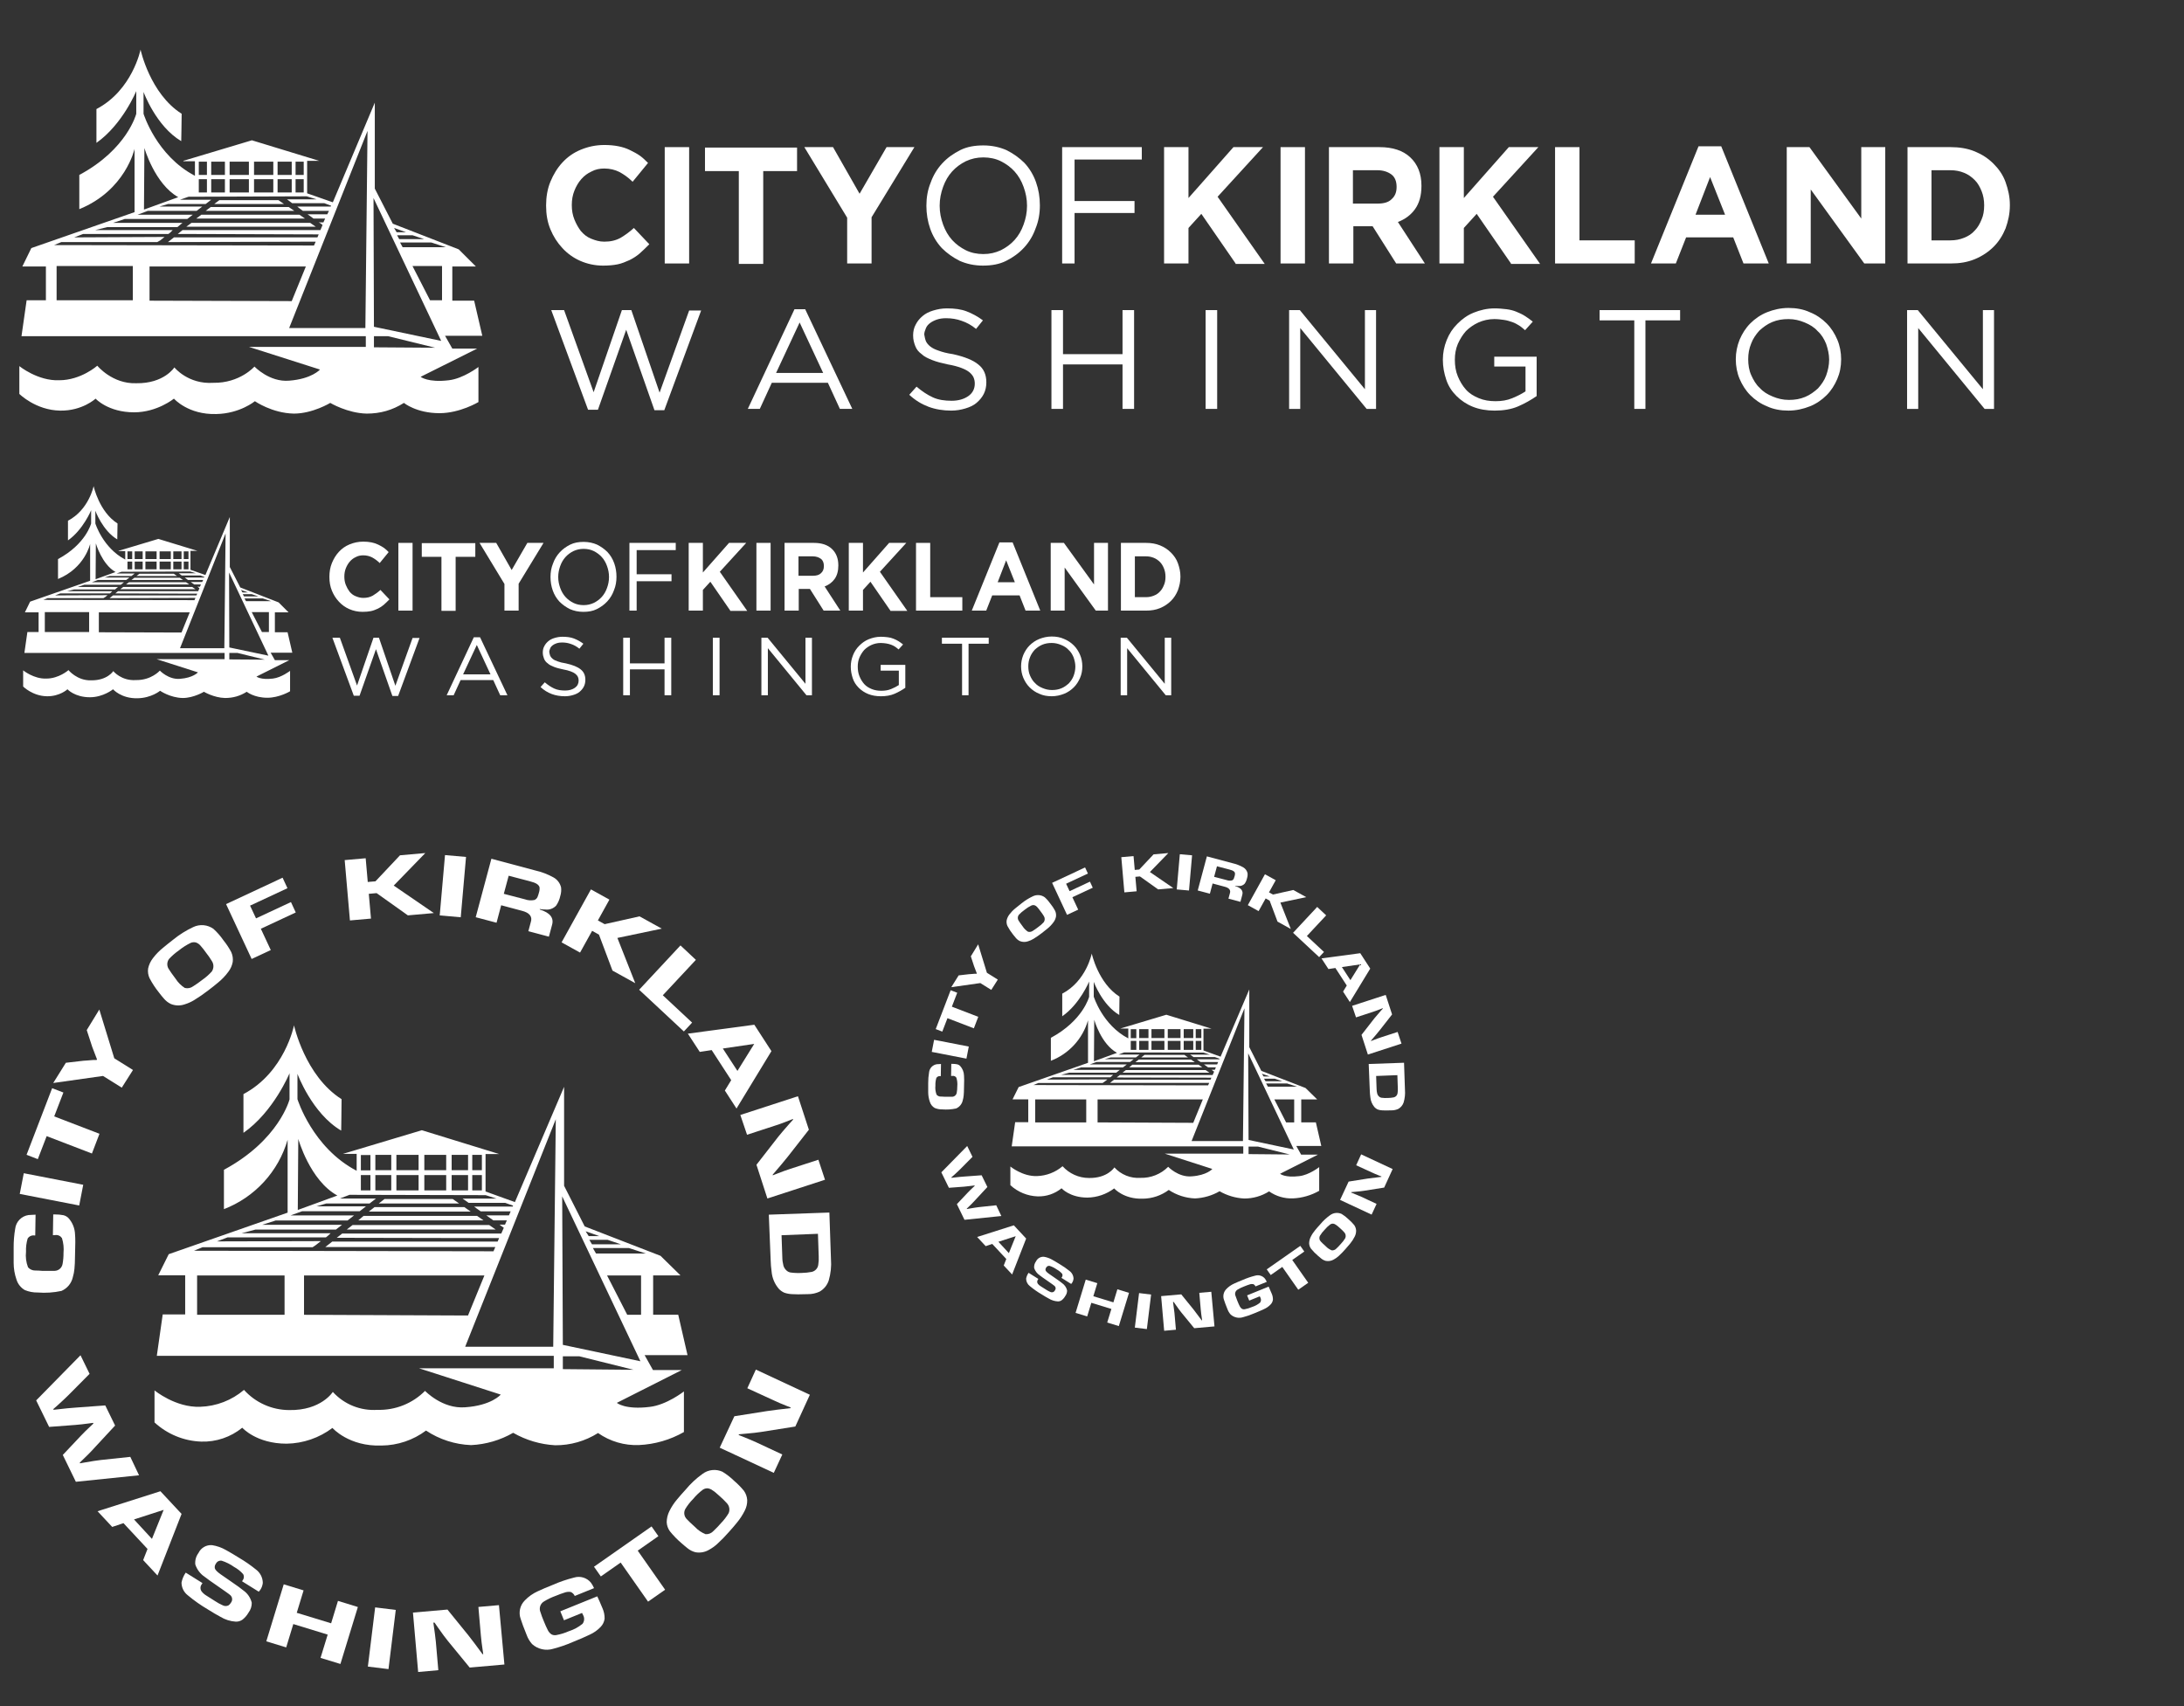 <svg width="320" height="250" viewBox="0 0 320 250" fill="none" xmlns="http://www.w3.org/2000/svg">
<rect x="0" y="0" width="320" height="250" fill="#333333" stroke="none"/>
<g clip-path="url(#clip0)">
<path fill-rule="evenodd" clip-rule="evenodd" d="M20.373 216.176L11.115 217.129L9.201 213.196L11.836 210.401C12.236 209.969 12.701 209.52 13.213 209.04L13.686 208.599L13.638 208.495L12.989 208.583C12.327 208.674 11.678 208.746 11.043 208.799L7.198 209.088L5.3 205.203L11.796 198.588L13.125 201.311L10.09 204.37C9.681 204.787 9.113 205.308 8.384 205.972L7.807 206.477L7.855 206.581L8.656 206.493C9.457 206.397 10.21 206.317 11.059 206.261L15.424 205.94L16.865 208.888L13.894 212.091C13.36 212.695 12.623 213.439 11.684 214.326L11.732 214.422L12.492 214.286C13.421 214.117 14.19 214.005 14.799 213.933L19.092 213.477L20.373 216.176Z" fill="white"/>
<path fill-rule="evenodd" clip-rule="evenodd" d="M21.615 226.971L18.091 223.191L16.441 223.744L14.294 221.445L23.505 218.514L26.604 221.837L23.08 230.864L20.974 228.605L21.615 226.971ZM22.264 225.498L23.977 221.245L19.637 222.646L22.264 225.498Z" fill="white"/>
<path fill-rule="evenodd" clip-rule="evenodd" d="M37.913 233.235L35.462 231.706L35.559 231.561C35.659 231.436 35.72 231.284 35.733 231.124C35.745 230.964 35.71 230.804 35.631 230.664C35.253 230.237 34.803 229.879 34.301 229.607C33.746 229.211 33.133 228.903 32.483 228.694C32.314 228.666 32.14 228.693 31.987 228.77C31.834 228.848 31.711 228.973 31.634 229.127C31.562 229.222 31.511 229.33 31.483 229.446C31.456 229.562 31.453 229.682 31.474 229.799C31.53 230.024 31.81 230.32 32.331 230.688C32.435 230.769 32.932 231.113 33.813 231.714C34.694 232.314 35.334 232.779 35.647 233.043C36.268 233.474 36.71 234.118 36.888 234.853C36.897 235.373 36.731 235.881 36.416 236.295C36.193 236.689 35.897 237.037 35.543 237.32C35.257 237.527 34.91 237.634 34.557 237.624C33.755 237.577 32.976 237.332 32.291 236.911C31.754 236.623 31.146 236.271 30.465 235.838C29.424 235.227 28.436 234.53 27.509 233.756C27.226 233.537 26.997 233.257 26.839 232.937C26.68 232.616 26.598 232.263 26.596 231.906C26.694 231.379 26.905 230.879 27.213 230.44L29.664 231.97C29.633 232.031 29.598 232.089 29.56 232.146C29.44 232.299 29.375 232.488 29.375 232.683C29.375 232.877 29.44 233.066 29.56 233.219C29.753 233.455 29.986 233.656 30.249 233.812L31.514 234.613C31.864 234.848 32.234 235.052 32.619 235.222C32.755 235.297 32.908 235.337 33.064 235.337C33.219 235.337 33.372 235.297 33.508 235.222C33.651 235.109 33.771 234.971 33.861 234.813C33.98 234.65 34.032 234.448 34.009 234.247C33.985 234.047 33.886 233.863 33.733 233.732C33.596 233.596 32.932 233.139 31.818 232.362C30.929 231.754 30.337 231.329 30.024 231.081C29.361 230.646 28.865 229.999 28.615 229.247C28.553 228.648 28.719 228.048 29.079 227.565C29.254 227.196 29.537 226.888 29.89 226.682C30.243 226.476 30.65 226.382 31.058 226.412C31.78 226.523 32.475 226.767 33.108 227.132C33.7 227.461 34.357 227.845 35.07 228.294C35.911 228.789 36.714 229.346 37.473 229.96C37.788 230.187 38.046 230.485 38.225 230.83C38.404 231.175 38.501 231.557 38.506 231.946C38.468 232.306 38.345 232.652 38.145 232.955L37.913 233.235Z" fill="white"/>
<path fill-rule="evenodd" clip-rule="evenodd" d="M52.434 235.478L49.879 243.824L46.964 242.935L48.013 239.523L42.975 237.977L41.934 241.397L39.019 240.508L41.573 232.154L44.481 233.043L43.48 236.327L48.517 237.865L49.519 234.581L52.434 235.478Z" fill="white"/>
<path d="M54.966 235.534L53.901 244.207L56.922 244.578L57.987 235.905L54.966 235.534Z" fill="white"/>
<path fill-rule="evenodd" clip-rule="evenodd" d="M73.105 235.205L73.906 243.903L68.82 244.351L65.577 240.395C65.264 240.011 64.776 239.354 64.127 238.425L63.67 237.768H63.494C63.67 238.961 63.791 239.882 63.855 240.515L64.223 244.736L61.268 245L60.507 236.294L65.561 235.854L68.636 239.642C69.133 240.267 69.821 241.183 70.702 242.389H70.806L70.71 241.724C70.606 241.028 70.518 240.355 70.462 239.706L70.094 235.469L73.105 235.205Z" fill="white"/>
<path fill-rule="evenodd" clip-rule="evenodd" d="M82.099 236.109L87.513 233.915C87.746 234.403 87.994 234.98 88.266 235.637C88.49 236.126 88.6 236.66 88.587 237.198C88.526 237.655 88.318 238.08 87.994 238.408C87.538 238.884 86.994 239.268 86.392 239.537C85.695 239.873 84.862 240.234 83.901 240.618C82.975 241.021 82.019 241.35 81.042 241.603C80.512 241.764 79.949 241.784 79.409 241.662C78.868 241.54 78.368 241.28 77.959 240.907C77.608 240.511 77.336 240.051 77.158 239.553C76.749 238.552 76.461 237.775 76.293 237.23C76.124 236.768 76.091 236.266 76.197 235.785C76.304 235.304 76.545 234.864 76.894 234.515C77.437 233.949 78.084 233.492 78.8 233.17C79.376 232.898 80.113 232.585 80.994 232.233C82.008 231.786 83.058 231.427 84.134 231.16C84.571 231.029 85.037 231.03 85.473 231.164C85.909 231.298 86.296 231.559 86.584 231.912C86.764 232.163 86.917 232.431 87.041 232.713L84.214 233.859C84.097 233.596 83.885 233.387 83.621 233.274C83.296 233.225 82.965 233.264 82.66 233.386C82.38 233.466 81.955 233.626 81.379 233.859C80.798 234.069 80.24 234.337 79.713 234.66C79.443 234.815 79.241 235.065 79.147 235.361C79.052 235.658 79.071 235.979 79.2 236.261C79.326 236.669 79.473 237.07 79.641 237.463C79.881 238.063 80.081 238.512 80.241 238.816C80.36 239.078 80.545 239.304 80.778 239.473C80.999 239.599 81.257 239.641 81.507 239.593C82.141 239.476 82.759 239.285 83.349 239.025C84.082 238.793 84.765 238.423 85.359 237.935C85.491 237.756 85.57 237.542 85.586 237.319C85.601 237.097 85.553 236.874 85.447 236.678C85.397 236.565 85.341 236.456 85.279 236.349L82.636 237.423L82.099 236.109Z" fill="white"/>
<path fill-rule="evenodd" clip-rule="evenodd" d="M93.44 227.22L97.453 232.946L94.954 234.692L90.941 228.966L88.034 231L87.033 229.575L95.466 223.672L96.468 225.097L93.44 227.22Z" fill="white"/>
<path fill-rule="evenodd" clip-rule="evenodd" d="M100.472 218.265C101.189 217.399 102.016 216.629 102.931 215.975C103.343 215.664 103.831 215.47 104.345 215.414C104.858 215.357 105.377 215.44 105.846 215.654C106.47 216.032 107.048 216.481 107.568 216.992C108.088 217.435 108.568 217.923 109.002 218.45C109.283 218.848 109.449 219.317 109.482 219.803C109.495 220.331 109.376 220.854 109.138 221.325C108.818 221.972 108.423 222.58 107.961 223.135C107.619 223.557 107.227 224.013 106.783 224.504C106.256 225.11 105.695 225.685 105.101 226.226C104.723 226.573 104.303 226.871 103.852 227.115C103.258 227.456 102.563 227.575 101.89 227.452C101.468 227.342 101.074 227.143 100.737 226.867C100.488 226.675 100.208 226.435 99.896 226.162C99.258 225.624 98.674 225.026 98.15 224.376C97.868 223.988 97.707 223.526 97.685 223.047C97.692 222.491 97.824 221.944 98.07 221.445C98.376 220.817 98.761 220.23 99.215 219.699C99.535 219.299 99.976 218.818 100.472 218.265ZM101.553 219.651C101.111 220.096 100.723 220.594 100.4 221.133C100.273 221.374 100.229 221.65 100.274 221.919C100.319 222.188 100.45 222.435 100.648 222.622C100.825 222.823 101.217 223.199 101.842 223.76C102.273 224.22 102.801 224.578 103.388 224.809C103.603 224.821 103.818 224.785 104.018 224.703C104.217 224.621 104.396 224.496 104.541 224.336C104.929 223.971 105.298 223.586 105.646 223.183C106.072 222.744 106.445 222.258 106.759 221.733C106.867 221.485 106.897 221.211 106.847 220.946C106.797 220.68 106.669 220.436 106.479 220.244C106.151 219.881 105.8 219.538 105.43 219.218C104.941 218.778 104.629 218.506 104.453 218.418C104.238 218.244 103.981 218.131 103.708 218.089C103.459 218.073 103.212 218.137 103.003 218.273C102.466 218.672 101.979 219.135 101.553 219.651Z" fill="white"/>
<path fill-rule="evenodd" clip-rule="evenodd" d="M110.748 200.686L118.661 204.378L116.53 209.031L111.477 209.832C110.996 209.912 110.195 210 109.074 210.096L108.273 210.168L108.225 210.272C109.354 210.721 110.203 211.073 110.788 211.338L114.624 213.132L113.375 215.823L105.454 212.131L107.6 207.525L112.406 206.764C113.207 206.644 114.32 206.508 115.81 206.34L115.858 206.244L115.225 205.996C114.568 205.739 113.951 205.475 113.359 205.195L109.498 203.425L110.748 200.686Z" fill="white"/>
<path fill-rule="evenodd" clip-rule="evenodd" d="M7.751 180.999L7.799 177.955H8.087C8.493 177.952 8.898 177.99 9.297 178.067C9.557 178.133 9.796 178.262 9.994 178.444C10.615 179.111 10.971 179.983 10.995 180.895C11.043 181.391 11.051 182.368 10.995 183.85C10.995 184.811 10.947 185.5 10.907 185.924C10.869 186.334 10.791 186.739 10.674 187.134C10.577 187.579 10.376 187.996 10.086 188.348C9.796 188.7 9.427 188.979 9.008 189.16C7.862 189.408 6.686 189.486 5.516 189.392C4.868 189.404 4.225 189.281 3.626 189.032C3.047 188.69 2.615 188.145 2.417 187.502C2.142 186.717 2.002 185.891 2 185.059C2 184.627 2 183.874 2 182.809C1.993 181.886 2.068 180.964 2.225 180.054C2.282 179.549 2.505 179.078 2.858 178.715C3.212 178.351 3.677 178.115 4.179 178.043C4.363 178.043 4.708 178.003 5.212 177.987L5.164 181.031H5.028C4.839 181.007 4.646 181.037 4.473 181.118C4.3 181.198 4.154 181.327 4.051 181.487C3.865 182.113 3.784 182.765 3.811 183.417C3.725 184.191 3.827 184.974 4.107 185.7C4.238 185.851 4.4 185.972 4.583 186.054C4.766 186.135 4.964 186.176 5.164 186.173C5.388 186.173 5.733 186.173 6.173 186.221C7.166 186.221 7.775 186.221 7.999 186.221C8.282 186.215 8.555 186.11 8.768 185.924C8.982 185.738 9.124 185.483 9.169 185.203C9.265 184.675 9.311 184.139 9.305 183.602C9.375 182.87 9.299 182.133 9.081 181.431C8.98 181.274 8.838 181.148 8.669 181.067C8.501 180.986 8.313 180.954 8.127 180.975C8.002 180.973 7.876 180.981 7.751 180.999Z" fill="white"/>
<path d="M3.484 171.915L2.894 174.949L11.605 176.642L12.195 173.608L3.484 171.915Z" fill="white"/>
<path fill-rule="evenodd" clip-rule="evenodd" d="M7.943 163.588L14.575 166.135L13.47 169.026L6.838 166.479L5.54 169.851L3.891 169.218L7.639 159.455L9.289 160.088L7.943 163.588Z" fill="white"/>
<path fill-rule="evenodd" clip-rule="evenodd" d="M14.551 147.93L16.745 155.074L19.484 156.788L17.842 159.375L15.095 157.661L7.799 158.694L9.649 155.731L12.212 155.434C12.5 155.434 13.013 155.362 13.678 155.322H14.158L14.214 155.234L14.038 154.777C13.798 154.177 13.622 153.72 13.509 153.392L12.709 150.941L14.551 147.93Z" fill="white"/>
<path fill-rule="evenodd" clip-rule="evenodd" d="M25.411 137.662C26.297 136.942 27.268 136.335 28.302 135.852C28.775 135.623 29.3 135.526 29.823 135.571C30.346 135.616 30.847 135.802 31.273 136.108C31.822 136.605 32.312 137.164 32.731 137.774C33.169 138.312 33.553 138.891 33.877 139.504C34.084 139.954 34.161 140.454 34.101 140.946C34.006 141.473 33.786 141.97 33.46 142.395C33.021 142.993 32.507 143.531 31.93 143.997C31.506 144.358 31.025 144.734 30.497 145.134C29.849 145.635 29.175 146.1 28.478 146.528C28.036 146.802 27.559 147.017 27.061 147.169C26.404 147.397 25.687 147.38 25.043 147.121C24.644 146.931 24.292 146.658 24.009 146.32C23.793 146.08 23.561 145.791 23.305 145.455C22.772 144.794 22.305 144.084 21.911 143.332C21.705 142.89 21.633 142.398 21.703 141.915C21.818 141.373 22.053 140.864 22.392 140.425C22.82 139.856 23.318 139.342 23.873 138.895C24.298 138.551 24.81 138.118 25.411 137.662ZM26.212 139.264C25.689 139.628 25.205 140.047 24.77 140.513C24.602 140.736 24.511 141.007 24.511 141.286C24.511 141.565 24.602 141.836 24.77 142.059C24.898 142.283 25.219 142.74 25.731 143.42C26.076 143.962 26.536 144.421 27.077 144.766C27.288 144.819 27.508 144.825 27.722 144.782C27.935 144.739 28.136 144.649 28.31 144.518C28.769 144.229 29.213 143.916 29.64 143.581C30.149 143.226 30.617 142.815 31.033 142.355C31.187 142.127 31.269 141.858 31.269 141.582C31.269 141.307 31.187 141.038 31.033 140.81C30.776 140.386 30.493 139.98 30.184 139.592C29.937 139.238 29.669 138.899 29.383 138.575C29.205 138.358 28.969 138.194 28.703 138.102C28.458 138.04 28.2 138.057 27.966 138.151C27.343 138.45 26.757 138.821 26.22 139.256L26.212 139.264Z" fill="white"/>
<path fill-rule="evenodd" clip-rule="evenodd" d="M36.64 132.704L37.513 134.57L42.631 132.183L43.335 133.705L38.218 136.092L39.675 139.215L36.872 140.521L33.124 132.48L41.405 128.611L42.118 130.149L36.64 132.704Z" fill="white"/>
<path fill-rule="evenodd" clip-rule="evenodd" d="M53.579 125.761L53.883 129.237L55.013 129.141L58.609 125.328L62.317 125L57.688 129.765L63.566 133.794L59.762 134.13L55.181 130.871L54.035 130.975L54.356 134.603L51.272 134.875L50.503 126.033L53.579 125.761Z" fill="white"/>
<path d="M65.202 125.298L64.428 134.139L67.508 134.408L68.282 125.568L65.202 125.298Z" fill="white"/>
<path fill-rule="evenodd" clip-rule="evenodd" d="M69.701 134.402L72 125.832L78.407 127.546C79.355 127.757 80.267 128.105 81.114 128.579C81.389 128.734 81.628 128.944 81.817 129.197C82.006 129.449 82.14 129.738 82.211 130.045C82.259 130.465 82.218 130.891 82.091 131.294C81.985 131.796 81.781 132.273 81.49 132.696C81.289 132.913 81.039 133.079 80.76 133.179C80.481 133.28 80.182 133.312 79.889 133.272C79.697 133.272 79.416 133.272 79.088 133.192V133.272C80.594 133.742 81.192 134.501 80.882 135.547L80.425 137.253L77.414 136.452L77.774 135.115C78.039 134.314 77.59 133.729 76.429 133.449L73.433 132.648L72.753 135.211L69.701 134.402ZM73.818 130.974L76.901 131.775C77.347 131.94 77.83 131.976 78.295 131.879C78.496 131.801 78.659 131.649 78.751 131.454C78.84 131.239 78.913 131.016 78.968 130.79C79.047 130.55 79.077 130.296 79.056 130.045C79 129.74 78.727 129.5 78.255 129.324C78.111 129.268 77.894 129.204 77.598 129.124L74.531 128.323L73.818 130.974Z" fill="white"/>
<path fill-rule="evenodd" clip-rule="evenodd" d="M89.291 131.824L87.602 134.875L88.595 135.42L93.704 134.275L96.964 136.077L90.461 137.438L93.08 144.07L89.74 142.22L87.762 136.958L86.76 136.397L84.99 139.585L82.283 138.087L86.584 130.326L89.291 131.824Z" fill="white"/>
<path fill-rule="evenodd" clip-rule="evenodd" d="M101.962 140.65L97.116 145.839L101.409 149.844L100.2 151.141L93.648 145.031L99.703 138.535L101.962 140.65Z" fill="white"/>
<path fill-rule="evenodd" clip-rule="evenodd" d="M107.136 158.277L104.276 153.872L102.53 154.137L100.784 151.462L110.523 150.156L113.03 154.025L107.913 162.434L106.207 159.799L107.136 158.277ZM108.049 156.924L110.507 152.967L105.91 153.64L108.049 156.924Z" fill="white"/>
<path fill-rule="evenodd" clip-rule="evenodd" d="M120.879 172.871L112.438 175.618L110.836 170.676L114.039 166.56C114.352 166.167 114.888 165.542 115.641 164.685L116.194 164.077V163.965C115.049 164.413 114.168 164.765 113.551 164.942L109.458 166.279L108.473 163.38L116.915 160.633L118.517 165.542L115.465 169.443C114.961 170.076 114.216 170.973 113.223 172.118V172.222L113.863 171.974C114.528 171.709 115.177 171.477 115.809 171.269L119.91 169.939L120.879 172.871Z" fill="white"/>
<path fill-rule="evenodd" clip-rule="evenodd" d="M112.646 177.988L121.52 177.676L121.752 184.459C121.838 185.539 121.724 186.625 121.416 187.663C121.183 188.341 120.71 188.911 120.086 189.265C119.555 189.512 118.975 189.638 118.389 189.633C117.235 189.671 116.45 189.671 116.034 189.633C115.649 189.617 115.268 189.544 114.905 189.417C114.601 189.281 114.329 189.085 114.104 188.84C113.498 188.13 113.131 187.248 113.054 186.318C112.976 185.766 112.93 185.209 112.918 184.652L112.646 177.988ZM114.512 181L114.624 184.203C114.626 184.622 114.68 185.039 114.784 185.445C114.858 185.704 114.999 185.939 115.193 186.125C115.363 186.301 115.585 186.419 115.826 186.462C116.372 186.536 116.925 186.557 117.475 186.526C117.965 186.517 118.453 186.466 118.933 186.374C119.183 186.319 119.41 186.188 119.582 185.998C119.755 185.809 119.864 185.571 119.894 185.316C119.958 184.914 119.98 184.506 119.958 184.099L119.846 180.791L114.512 181Z" fill="white"/>
<path d="M50.239 169.081L61.812 165.614L73.145 169.106H71.143V174.592L75.444 176.145L82.652 159.254V173.759L85.671 179.71L96.78 184.018L99.703 186.886H95.699V192.652H99.375L100.736 198.571H94.449L95.675 200.757H99.888L90.381 205.563C90.381 205.563 91.574 206.604 95.186 206.156C97.669 205.883 100.208 203.889 100.208 203.889V209.84C98.198 210.986 95.944 211.639 93.632 211.746C91.491 211.835 89.38 211.216 87.626 209.984C85.747 211.17 83.568 211.792 81.346 211.778C79.179 211.657 77.07 211.032 75.188 209.952C73.305 211.036 71.19 211.654 69.02 211.754C66.667 211.664 64.383 210.927 62.421 209.623C60.541 211.027 58.263 211.795 55.918 211.818C51.112 211.994 48.709 209.239 48.709 209.239C46.77 210.7 44.417 211.508 41.99 211.546C37.561 211.546 35.495 209.207 35.495 209.207C33.801 210.589 31.664 211.311 29.48 211.241C26.937 211.152 24.511 210.154 22.64 208.43V203.737C22.64 203.737 25.723 206.284 29.343 206.139C31.698 206.063 33.956 205.191 35.751 203.665C36.585 204.591 37.604 205.332 38.742 205.841C39.88 206.35 41.112 206.615 42.358 206.62C47.052 206.708 48.766 203.961 48.766 203.961C49.587 204.864 50.603 205.57 51.736 206.025C52.869 206.48 54.091 206.672 55.309 206.588C56.599 206.626 57.883 206.399 59.081 205.921C60.28 205.443 61.367 204.724 62.277 203.809C62.277 203.809 64.816 206.484 68.163 206.212C72.024 205.947 73.369 204.353 73.369 204.353L61.404 200.501H81.138V198.675H22.976L23.841 192.604H27.133V186.87H23.184L24.722 183.778L42.142 177.691V167.015C41.474 169.313 40.285 171.426 38.667 173.189C37.048 174.952 35.044 176.318 32.811 177.179V171.412C40.917 167.047 42.422 161.096 42.422 161.096V157.268C42.422 157.268 40.092 162.914 35.671 165.998C35.671 165.79 35.671 160.32 35.671 160.32C41.733 157.116 43.079 150.244 43.079 150.244C43.079 150.244 44.681 157.661 50.047 161.064C50.047 162.234 49.991 165.67 49.991 165.67C45.714 163.155 43.584 157.356 43.584 157.356V161.064C43.584 161.064 45.77 168.176 52.258 171.556V169.081H50.239ZM43.704 166.887L43.632 177.299L49.43 175.184C45.41 172.99 43.704 166.887 43.704 166.887ZM82.372 175.305L82.468 197.065L93.833 199.468L82.372 175.305ZM68.156 197.346H81.058L81.434 164.004L68.156 197.346ZM44.545 186.894V192.66L68.572 192.764L70.975 186.894H44.545ZM88.947 186.894L91.902 192.66H93.929V186.894H88.947ZM28.879 186.894V192.66H41.694V186.894H28.879ZM85.808 180.422L86.256 181.127H87.81L85.808 180.422ZM86.873 182.881L87.329 183.682H94.626L92.159 182.881H86.873ZM86.344 181.672L86.737 182.328H90.965L89.019 181.672H86.344ZM69.197 169.226V171.468H70.606V169.226H69.197ZM66.177 169.226V171.468H68.58V169.226H66.177ZM62.173 169.226V171.468H65.376V169.226H62.173ZM58.08 169.226V171.468H61.332V169.226H58.08ZM54.997 169.226V171.468H57.327V169.226H54.997ZM69.197 172.189V174.432H70.606V172.189H69.197ZM66.177 172.189V174.432H68.58V172.189H66.177ZM62.173 172.189V174.432H65.376V172.189H62.173ZM58.08 172.189V174.432H61.332V172.189H58.08ZM54.997 172.189V174.432H57.327V172.189H54.997ZM52.874 172.189V174.432H54.276V172.189H52.874ZM52.874 169.25V171.492H54.276V169.25H52.874ZM82.468 200.621L92.832 200.717L84.87 198.739H82.468V200.621ZM72.304 183.354L72.576 182.729H47.668L48.685 181.928H72.913L73.129 181.423L49.342 181.375L50.143 180.751H73.45L73.818 179.91L73.425 179.629L73.193 179.445H73.994L74.266 178.821H72.28L71.255 178.092H74.571L74.827 177.499H70.43L69.829 177.075L69.469 176.802H75.123L75.179 176.666L74.026 176.258H68.668L67.779 175.633H72.753L71.151 175.128L51.208 175.08L49.799 175.625H55.085L54.156 176.346H47.82L46.363 176.77H53.619L52.706 177.483H44.272L42.566 178.1H51.873L50.92 178.845H40.38L38.434 179.469H50.119L49.214 180.174H37.425L35.39 180.711H48.445L48.021 181.103L47.748 181.319H33.332L31.794 181.904L47.011 181.864L46.275 182.441L45.802 182.761H29.672L28.415 183.274L72.304 183.354ZM51.657 179.509H71.68L72.633 180.166H50.808L51.657 179.509ZM56.342 175.689H66.329L67.266 176.346H55.501L56.342 175.689ZM54.876 176.882H68.035L68.972 177.539H54.035L54.876 176.882ZM53.275 178.164H69.901L70.838 178.821H52.498L53.275 178.164Z" fill="white"/>
<path fill-rule="evenodd" clip-rule="evenodd" d="M146.718 178.185L141.317 178.741L140.201 176.447L141.738 174.817C141.971 174.565 142.242 174.303 142.541 174.023L142.817 173.766L142.789 173.705L142.41 173.756C142.024 173.809 141.646 173.851 141.275 173.883L139.033 174.051L137.925 171.785L141.714 167.926L142.49 169.514L140.719 171.299C140.481 171.542 140.149 171.846 139.724 172.233L139.388 172.528L139.416 172.588L139.883 172.537C140.35 172.481 140.789 172.434 141.284 172.402L143.831 172.215L144.672 173.934L142.938 175.803C142.627 176.155 142.197 176.589 141.649 177.106L141.677 177.162L142.121 177.083C142.663 176.985 143.111 176.919 143.466 176.877L145.97 176.611L146.718 178.185Z" fill="white"/>
<path fill-rule="evenodd" clip-rule="evenodd" d="M147.442 184.482L145.386 182.277L144.424 182.6L143.172 181.259L148.545 179.549L150.353 181.488L148.297 186.753L147.068 185.436L147.442 184.482ZM147.82 183.623L148.82 181.142L146.288 181.96L147.82 183.623Z" fill="white"/>
<path fill-rule="evenodd" clip-rule="evenodd" d="M156.949 188.138L155.52 187.246L155.576 187.161C155.634 187.089 155.67 187 155.677 186.906C155.685 186.813 155.664 186.72 155.618 186.638C155.397 186.389 155.135 186.18 154.842 186.022C154.518 185.79 154.161 185.611 153.782 185.489C153.683 185.472 153.582 185.488 153.493 185.533C153.403 185.579 153.331 185.652 153.287 185.741C153.245 185.797 153.215 185.86 153.198 185.928C153.182 185.995 153.181 186.065 153.193 186.134C153.226 186.264 153.389 186.437 153.693 186.652C153.754 186.699 154.043 186.9 154.557 187.25C155.071 187.601 155.445 187.872 155.627 188.026C155.99 188.277 156.247 188.653 156.351 189.082C156.357 189.385 156.259 189.681 156.076 189.923C155.946 190.153 155.773 190.356 155.566 190.521C155.4 190.642 155.198 190.704 154.992 190.698C154.524 190.67 154.07 190.527 153.67 190.282C153.357 190.114 153.002 189.909 152.604 189.656C151.997 189.3 151.421 188.893 150.881 188.442C150.715 188.314 150.582 188.151 150.489 187.964C150.397 187.777 150.349 187.571 150.348 187.362C150.405 187.055 150.528 186.763 150.708 186.507L152.137 187.4C152.119 187.435 152.099 187.47 152.077 187.503C152.007 187.592 151.969 187.702 151.969 187.816C151.969 187.929 152.007 188.039 152.077 188.129C152.189 188.266 152.325 188.383 152.478 188.474L153.216 188.942C153.421 189.079 153.636 189.197 153.861 189.297C153.941 189.341 154.03 189.364 154.121 189.364C154.211 189.364 154.301 189.341 154.38 189.297C154.463 189.231 154.533 189.15 154.585 189.058C154.655 188.963 154.686 188.845 154.672 188.728C154.658 188.611 154.6 188.504 154.511 188.428C154.431 188.348 154.043 188.082 153.394 187.629C152.875 187.274 152.53 187.026 152.347 186.881C151.961 186.627 151.671 186.25 151.525 185.811C151.489 185.462 151.586 185.112 151.796 184.83C151.898 184.615 152.063 184.435 152.269 184.315C152.475 184.195 152.712 184.14 152.95 184.157C153.371 184.222 153.777 184.365 154.146 184.578C154.492 184.769 154.875 184.994 155.291 185.255C155.781 185.544 156.25 185.869 156.692 186.227C156.876 186.36 157.027 186.534 157.131 186.735C157.236 186.936 157.292 187.159 157.295 187.386C157.273 187.596 157.201 187.798 157.085 187.974L156.949 188.138Z" fill="white"/>
<path fill-rule="evenodd" clip-rule="evenodd" d="M165.42 189.445L163.929 194.313L162.229 193.794L162.841 191.804L159.902 190.902L159.295 192.897L157.594 192.379L159.084 187.506L160.78 188.024L160.196 189.94L163.135 190.837L163.719 188.921L165.42 189.445Z" fill="white"/>
<path d="M166.897 189.478L166.276 194.537L168.038 194.753L168.659 189.694L166.897 189.478Z" fill="white"/>
<path fill-rule="evenodd" clip-rule="evenodd" d="M177.478 189.287L177.945 194.361L174.978 194.623L173.086 192.315C172.904 192.09 172.619 191.707 172.241 191.165L171.974 190.782H171.872C171.974 191.478 172.044 192.016 172.082 192.385L172.297 194.847L170.573 195.001L170.129 189.923L173.077 189.666L174.871 191.875C175.161 192.24 175.562 192.774 176.076 193.478H176.137L176.081 193.09C176.02 192.684 175.969 192.291 175.936 191.913L175.721 189.441L177.478 189.287Z" fill="white"/>
<path fill-rule="evenodd" clip-rule="evenodd" d="M182.725 189.813L185.883 188.533C186.018 188.818 186.163 189.154 186.322 189.537C186.452 189.823 186.516 190.135 186.509 190.448C186.473 190.715 186.352 190.963 186.163 191.154C185.897 191.432 185.58 191.656 185.229 191.813C184.822 192.009 184.336 192.219 183.776 192.443C183.236 192.678 182.678 192.87 182.108 193.018C181.799 193.112 181.47 193.123 181.155 193.052C180.84 192.981 180.548 192.829 180.309 192.612C180.105 192.381 179.946 192.113 179.842 191.822C179.604 191.238 179.436 190.785 179.337 190.467C179.239 190.197 179.22 189.905 179.282 189.624C179.344 189.344 179.485 189.087 179.688 188.883C180.005 188.553 180.382 188.286 180.8 188.098C181.136 187.94 181.566 187.757 182.08 187.552C182.671 187.291 183.284 187.082 183.911 186.926C184.166 186.849 184.438 186.85 184.693 186.928C184.947 187.007 185.173 187.159 185.341 187.365C185.446 187.511 185.535 187.668 185.607 187.832L183.958 188.5C183.89 188.347 183.766 188.225 183.612 188.159C183.423 188.131 183.229 188.153 183.052 188.225C182.888 188.271 182.64 188.365 182.304 188.5C181.965 188.623 181.64 188.779 181.332 188.967C181.175 189.058 181.057 189.204 181.002 189.377C180.947 189.55 180.958 189.737 181.033 189.902C181.107 190.14 181.193 190.374 181.29 190.603C181.43 190.953 181.547 191.215 181.641 191.392C181.71 191.545 181.818 191.677 181.954 191.775C182.083 191.849 182.233 191.873 182.379 191.845C182.749 191.777 183.109 191.666 183.453 191.514C183.881 191.379 184.279 191.163 184.626 190.878C184.703 190.773 184.749 190.649 184.758 190.519C184.767 190.389 184.739 190.259 184.677 190.145C184.648 190.079 184.616 190.015 184.579 189.953L183.038 190.579L182.725 189.813Z" fill="white"/>
<path fill-rule="evenodd" clip-rule="evenodd" d="M189.34 184.628L191.681 187.969L190.223 188.987L187.882 185.647L186.187 186.833L185.603 186.002L190.522 182.559L191.106 183.39L189.34 184.628Z" fill="white"/>
<path fill-rule="evenodd" clip-rule="evenodd" d="M193.442 179.404C193.86 178.898 194.342 178.449 194.876 178.068C195.117 177.886 195.402 177.773 195.701 177.74C196 177.708 196.303 177.756 196.577 177.881C196.941 178.101 197.278 178.363 197.581 178.661C197.884 178.92 198.164 179.204 198.418 179.511C198.582 179.744 198.678 180.017 198.698 180.301C198.705 180.609 198.636 180.914 198.497 181.189C198.31 181.566 198.08 181.921 197.81 182.245C197.611 182.491 197.382 182.757 197.124 183.043C196.816 183.397 196.489 183.732 196.142 184.048C195.922 184.25 195.677 184.424 195.414 184.566C195.067 184.765 194.662 184.834 194.269 184.763C194.023 184.699 193.793 184.582 193.596 184.422C193.451 184.31 193.288 184.169 193.106 184.011C192.734 183.696 192.393 183.348 192.087 182.969C191.923 182.742 191.829 182.473 191.816 182.193C191.82 181.869 191.897 181.55 192.04 181.259C192.219 180.892 192.444 180.55 192.709 180.24C192.895 180.007 193.152 179.726 193.442 179.404ZM194.073 180.212C193.814 180.472 193.588 180.762 193.4 181.077C193.326 181.217 193.3 181.379 193.326 181.535C193.352 181.692 193.429 181.836 193.545 181.946C193.648 182.062 193.876 182.282 194.241 182.609C194.492 182.878 194.8 183.087 195.143 183.221C195.268 183.228 195.394 183.207 195.51 183.159C195.626 183.111 195.731 183.038 195.815 182.945C196.042 182.732 196.257 182.508 196.46 182.273C196.708 182.017 196.926 181.733 197.109 181.427C197.172 181.282 197.19 181.122 197.161 180.967C197.132 180.813 197.057 180.67 196.946 180.558C196.755 180.346 196.55 180.146 196.334 179.96C196.049 179.703 195.867 179.544 195.764 179.493C195.639 179.391 195.489 179.325 195.329 179.301C195.184 179.292 195.04 179.329 194.918 179.409C194.605 179.641 194.321 179.911 194.073 180.212Z" fill="white"/>
<path fill-rule="evenodd" clip-rule="evenodd" d="M199.436 169.15L204.052 171.304L202.809 174.019L199.861 174.486C199.581 174.532 199.114 174.584 198.46 174.64L197.992 174.682L197.964 174.743C198.623 175.004 199.118 175.21 199.459 175.364L201.697 176.411L200.968 177.98L196.348 175.827L197.6 173.14L200.403 172.696C200.87 172.626 201.52 172.547 202.389 172.449L202.417 172.393L202.048 172.248C201.665 172.098 201.305 171.944 200.959 171.781L198.707 170.748L199.436 169.15Z" fill="white"/>
<path fill-rule="evenodd" clip-rule="evenodd" d="M139.355 157.666L139.383 155.891H139.551C139.788 155.889 140.024 155.911 140.256 155.956C140.408 155.994 140.548 156.07 140.663 156.176C141.025 156.565 141.233 157.074 141.247 157.605C141.275 157.895 141.28 158.465 141.247 159.329C141.247 159.89 141.219 160.292 141.196 160.539C141.174 160.778 141.128 161.015 141.06 161.245C141.003 161.505 140.886 161.748 140.717 161.953C140.548 162.159 140.332 162.321 140.088 162.427C139.42 162.572 138.733 162.617 138.051 162.562C137.673 162.569 137.298 162.498 136.949 162.352C136.611 162.153 136.359 161.835 136.243 161.46C136.083 161.002 136.001 160.52 136 160.035C136 159.782 136 159.343 136 158.722C135.996 158.183 136.04 157.646 136.131 157.115C136.164 156.821 136.294 156.546 136.501 156.334C136.707 156.121 136.978 155.984 137.271 155.942C137.379 155.942 137.579 155.919 137.874 155.909L137.846 157.685H137.766C137.656 157.671 137.544 157.688 137.443 157.735C137.342 157.783 137.256 157.857 137.196 157.951C137.088 158.316 137.04 158.697 137.056 159.077C137.007 159.528 137.066 159.985 137.229 160.409C137.305 160.497 137.4 160.567 137.507 160.615C137.613 160.662 137.729 160.686 137.846 160.684C137.977 160.684 138.177 160.684 138.434 160.712C139.014 160.712 139.369 160.712 139.5 160.712C139.665 160.709 139.824 160.648 139.948 160.539C140.073 160.431 140.155 160.282 140.182 160.119C140.238 159.811 140.265 159.498 140.261 159.184C140.302 158.758 140.258 158.327 140.13 157.918C140.072 157.827 139.989 157.753 139.89 157.706C139.792 157.659 139.683 157.64 139.574 157.652C139.501 157.651 139.427 157.656 139.355 157.666Z" fill="white"/>
<path d="M136.865 152.366L136.521 154.137L141.603 155.124L141.947 153.354L136.865 152.366Z" fill="white"/>
<path fill-rule="evenodd" clip-rule="evenodd" d="M139.467 147.51L143.335 148.996L142.69 150.683L138.822 149.197L138.065 151.164L137.103 150.795L139.289 145.1L140.252 145.469L139.467 147.51Z" fill="white"/>
<path fill-rule="evenodd" clip-rule="evenodd" d="M143.321 138.375L144.601 142.542L146.199 143.542L145.241 145.051L143.639 144.051L139.383 144.654L140.462 142.926L141.957 142.753C142.125 142.753 142.424 142.711 142.812 142.687H143.092L143.125 142.636L143.022 142.37C142.882 142.019 142.779 141.753 142.714 141.561L142.247 140.132L143.321 138.375Z" fill="white"/>
<path fill-rule="evenodd" clip-rule="evenodd" d="M149.657 132.386C150.173 131.966 150.74 131.612 151.343 131.33C151.619 131.197 151.925 131.14 152.23 131.166C152.535 131.193 152.828 131.301 153.076 131.48C153.397 131.769 153.682 132.096 153.927 132.451C154.182 132.765 154.406 133.103 154.595 133.461C154.716 133.723 154.761 134.014 154.726 134.301C154.67 134.609 154.542 134.899 154.352 135.147C154.096 135.496 153.796 135.81 153.459 136.082C153.212 136.292 152.932 136.511 152.623 136.745C152.246 137.037 151.853 137.308 151.446 137.558C151.188 137.718 150.91 137.843 150.619 137.932C150.236 138.065 149.818 138.055 149.442 137.904C149.209 137.793 149.004 137.634 148.839 137.436C148.713 137.296 148.577 137.128 148.428 136.932C148.117 136.547 147.845 136.132 147.615 135.694C147.495 135.436 147.453 135.148 147.493 134.867C147.561 134.551 147.698 134.254 147.895 133.998C148.145 133.666 148.436 133.366 148.76 133.105C149.007 132.905 149.306 132.652 149.657 132.386ZM150.124 133.32C149.819 133.533 149.537 133.777 149.283 134.049C149.185 134.179 149.131 134.337 149.131 134.5C149.131 134.663 149.185 134.821 149.283 134.951C149.358 135.082 149.544 135.348 149.843 135.745C150.045 136.061 150.313 136.329 150.628 136.53C150.751 136.561 150.88 136.564 151.004 136.539C151.129 136.514 151.246 136.462 151.348 136.385C151.616 136.217 151.874 136.034 152.123 135.839C152.42 135.632 152.693 135.392 152.936 135.124C153.026 134.99 153.074 134.834 153.074 134.673C153.074 134.512 153.026 134.355 152.936 134.222C152.786 133.975 152.621 133.738 152.441 133.512C152.297 133.306 152.141 133.107 151.974 132.919C151.869 132.792 151.732 132.696 151.577 132.643C151.434 132.607 151.284 132.616 151.147 132.671C150.783 132.846 150.442 133.062 150.128 133.316L150.124 133.32Z" fill="white"/>
<path fill-rule="evenodd" clip-rule="evenodd" d="M156.207 129.495L156.716 130.583L159.701 129.191L160.112 130.079L157.127 131.471L157.977 133.293L156.342 134.055L154.156 129.364L158.986 127.107L159.402 128.004L156.207 129.495Z" fill="white"/>
<path fill-rule="evenodd" clip-rule="evenodd" d="M166.088 125.444L166.265 127.471L166.924 127.415L169.022 125.192L171.185 125L168.484 127.78L171.914 130.13L169.694 130.326L167.022 128.425L166.354 128.485L166.541 130.602L164.742 130.761L164.294 125.603L166.088 125.444Z" fill="white"/>
<path d="M172.868 125.173L172.417 130.33L174.213 130.487L174.664 125.33L172.868 125.173Z" fill="white"/>
<path fill-rule="evenodd" clip-rule="evenodd" d="M175.492 130.483L176.833 125.484L180.571 126.484C181.124 126.608 181.656 126.811 182.15 127.087C182.31 127.177 182.45 127.3 182.56 127.447C182.67 127.594 182.748 127.763 182.79 127.942C182.818 128.187 182.794 128.435 182.72 128.671C182.658 128.964 182.539 129.241 182.37 129.488C182.252 129.615 182.106 129.712 181.943 129.77C181.781 129.829 181.606 129.847 181.435 129.825C181.323 129.825 181.16 129.825 180.968 129.778V129.825C181.846 130.099 182.195 130.541 182.014 131.151L181.748 132.147L179.992 131.679L180.202 130.899C180.356 130.432 180.094 130.091 179.417 129.927L177.67 129.46L177.272 130.955L175.492 130.483ZM177.894 128.484L179.693 128.951C179.952 129.047 180.234 129.068 180.505 129.012C180.623 128.966 180.718 128.878 180.772 128.764C180.824 128.638 180.866 128.509 180.898 128.376C180.944 128.236 180.962 128.089 180.949 127.942C180.917 127.764 180.758 127.624 180.482 127.521C180.398 127.489 180.272 127.451 180.099 127.405L178.31 126.937L177.894 128.484Z" fill="white"/>
<path fill-rule="evenodd" clip-rule="evenodd" d="M186.92 128.981L185.934 130.761L186.514 131.079L189.494 130.411L191.396 131.462L187.602 132.256L189.13 136.125L187.182 135.045L186.028 131.976L185.444 131.649L184.411 133.508L182.832 132.635L185.341 128.107L186.92 128.981Z" fill="white"/>
<path fill-rule="evenodd" clip-rule="evenodd" d="M194.311 134.128L191.485 137.155L193.989 139.491L193.283 140.248L189.462 136.683L192.994 132.895L194.311 134.128Z" fill="white"/>
<path fill-rule="evenodd" clip-rule="evenodd" d="M197.329 144.411L195.661 141.842L194.643 141.996L193.624 140.435L199.305 139.674L200.768 141.93L197.782 146.836L196.787 145.299L197.329 144.411ZM197.862 143.622L199.296 141.314L196.614 141.706L197.862 143.622Z" fill="white"/>
<path fill-rule="evenodd" clip-rule="evenodd" d="M205.346 152.924L200.422 154.526L199.488 151.644L201.356 149.242C201.539 149.013 201.852 148.649 202.291 148.149L202.613 147.794V147.729C201.945 147.99 201.431 148.196 201.071 148.299L198.684 149.079L198.109 147.388L203.034 145.785L203.968 148.649L202.188 150.924C201.894 151.293 201.459 151.817 200.88 152.485V152.545L201.254 152.401C201.641 152.246 202.02 152.111 202.389 151.99L204.781 151.214L205.346 152.924Z" fill="white"/>
<path fill-rule="evenodd" clip-rule="evenodd" d="M200.543 155.909L205.72 155.727L205.855 159.684C205.905 160.313 205.839 160.947 205.659 161.552C205.523 161.948 205.248 162.28 204.884 162.487C204.574 162.631 204.235 162.704 203.893 162.702C203.22 162.724 202.763 162.724 202.52 162.702C202.295 162.692 202.073 162.65 201.861 162.576C201.684 162.496 201.525 162.382 201.394 162.239C201.041 161.825 200.826 161.31 200.782 160.768C200.736 160.446 200.709 160.121 200.702 159.796L200.543 155.909ZM201.632 157.665L201.697 159.534C201.699 159.779 201.73 160.022 201.791 160.258C201.834 160.41 201.916 160.547 202.029 160.655C202.129 160.758 202.258 160.827 202.398 160.852C202.717 160.895 203.039 160.907 203.361 160.889C203.646 160.884 203.931 160.854 204.211 160.8C204.357 160.768 204.489 160.692 204.59 160.581C204.69 160.471 204.754 160.332 204.772 160.184C204.809 159.949 204.821 159.711 204.809 159.473L204.744 157.544L201.632 157.665Z" fill="white"/>
<path d="M164.14 150.715L170.891 148.692L177.501 150.729H176.333V153.929L178.842 154.836L183.047 144.983V153.443L184.808 156.915L191.288 159.428L192.994 161.101H190.658V164.465H192.802L193.596 167.917H189.929L190.644 169.193H193.101L187.556 171.996C187.556 171.996 188.252 172.603 190.359 172.342C191.807 172.183 193.288 171.019 193.288 171.019V174.491C192.115 175.159 190.801 175.54 189.452 175.603C188.203 175.655 186.972 175.293 185.948 174.575C184.853 175.266 183.581 175.63 182.286 175.621C181.021 175.551 179.791 175.186 178.693 174.556C177.595 175.188 176.361 175.549 175.095 175.607C173.722 175.555 172.39 175.125 171.246 174.364C170.149 175.183 168.82 175.631 167.452 175.645C164.649 175.747 163.247 174.14 163.247 174.14C162.116 174.993 160.744 175.464 159.328 175.486C156.744 175.486 155.539 174.122 155.539 174.122C154.55 174.927 153.304 175.349 152.03 175.308C150.547 175.256 149.131 174.674 148.04 173.668V170.931C148.04 170.931 149.839 172.416 151.95 172.332C153.324 172.288 154.641 171.779 155.688 170.889C156.175 171.429 156.769 171.861 157.433 172.158C158.097 172.455 158.815 172.61 159.542 172.612C162.28 172.664 163.28 171.061 163.28 171.061C163.759 171.588 164.352 172 165.013 172.265C165.674 172.531 166.386 172.643 167.097 172.594C167.849 172.616 168.598 172.484 169.297 172.205C169.997 171.926 170.631 171.507 171.162 170.973C171.162 170.973 172.643 172.533 174.595 172.374C176.847 172.22 177.632 171.29 177.632 171.29L170.652 169.043H182.164V167.978H148.236L148.741 164.437H150.661V161.091H148.358L149.255 159.288L159.416 155.737V149.51C159.027 150.85 158.333 152.083 157.389 153.111C156.445 154.14 155.276 154.936 153.973 155.438V152.075C158.701 149.528 159.58 146.057 159.58 146.057V143.824C159.58 143.824 158.22 147.118 155.641 148.916C155.641 148.795 155.641 145.604 155.641 145.604C159.178 143.735 159.963 139.727 159.963 139.727C159.963 139.727 160.897 144.053 164.027 146.038C164.027 146.72 163.995 148.725 163.995 148.725C161.5 147.258 160.257 143.875 160.257 143.875V146.038C160.257 146.038 161.533 150.187 165.317 152.159V150.715H164.14ZM160.327 149.435L160.285 155.508L163.668 154.275C161.322 152.995 160.327 149.435 160.327 149.435ZM182.884 154.345L182.94 167.039L189.569 168.44L182.884 154.345ZM174.591 167.202H182.117L182.337 147.753L174.591 167.202ZM160.818 161.105V164.469L174.834 164.53L176.235 161.105H160.818ZM186.719 161.105L188.443 164.469H189.625V161.105H186.719ZM151.68 161.105V164.469H159.155V161.105H151.68ZM184.888 157.331L185.149 157.742H186.056L184.888 157.331ZM185.509 158.765L185.775 159.232H190.032L188.593 158.765H185.509ZM185.201 158.059L185.43 158.442H187.897L186.761 158.059H185.201ZM175.198 150.799V152.107H176.02V150.799H175.198ZM173.437 150.799V152.107H174.838V150.799H173.437ZM171.101 150.799V152.107H172.97V150.799H171.101ZM168.713 150.799V152.107H170.61V150.799H168.713ZM166.915 150.799V152.107H168.274V150.799H166.915ZM175.198 152.528V153.836H176.02V152.528H175.198ZM173.437 152.528V153.836H174.838V152.528H173.437ZM171.101 152.528V153.836H172.97V152.528H171.101ZM168.713 152.528V153.836H170.61V152.528H168.713ZM166.915 152.528V153.836H168.274V152.528H166.915ZM165.677 152.528V153.836H166.494V152.528H165.677ZM165.677 150.813V152.121H166.494V150.813H165.677ZM182.94 169.113L188.985 169.169L184.341 168.015H182.94V169.113ZM177.011 159.04L177.17 158.676H162.64L163.233 158.209H177.366L177.492 157.915L163.616 157.886L164.084 157.522H177.679L177.894 157.032L177.665 156.868L177.529 156.761H177.997L178.156 156.396H176.997L176.399 155.971H178.333L178.483 155.625H175.918L175.567 155.378L175.357 155.219H178.655L178.688 155.139L178.015 154.901H174.89L174.371 154.537H177.273L176.338 154.242L164.705 154.214L163.883 154.532H166.966L166.424 154.952H162.729L161.878 155.2H166.111L165.579 155.616H160.659L159.664 155.976H165.093L164.537 156.41H158.388L157.253 156.775H164.07L163.542 157.186H156.664L155.478 157.499H163.093L162.845 157.728L162.687 157.854H154.277L153.38 158.195L162.257 158.171L161.827 158.508L161.551 158.695H152.142L151.409 158.994L177.011 159.04ZM164.967 156.798H176.646L177.202 157.181H164.471L164.967 156.798ZM167.7 154.569H173.526L174.072 154.952H167.209L167.7 154.569ZM166.845 155.265H174.521L175.067 155.649H166.354L166.845 155.265ZM165.91 156.013H175.609L176.156 156.396H165.457L165.91 156.013Z" fill="white"/>
<path d="M26.868 23.565L36.907 20.557L46.759 23.565H45.002V28.328L48.767 29.645L54.916 15.041V27.639L57.551 32.778L67.214 36.539L69.724 39.046H66.273V44.06H69.473L70.666 49.199H65.207L66.273 51.08H69.913L61.63 55.216C61.63 55.216 62.697 56.094 65.771 55.718C67.905 55.467 70.101 53.775 70.101 53.775V58.914C70.101 58.914 67.403 60.544 64.391 60.544C61.002 60.544 59.183 59.039 59.183 59.039C57.489 60.105 55.732 60.606 53.724 60.606C50.9 60.544 48.39 59.039 48.39 59.039C48.39 59.039 45.818 60.606 43.057 60.606C39.856 60.544 37.347 58.789 37.347 58.789C37.347 58.789 35.15 60.606 31.699 60.669C27.558 60.794 25.487 58.413 25.487 58.413C25.487 58.413 23.04 60.418 19.652 60.418C15.824 60.418 14.005 58.413 14.005 58.413C14.005 58.413 12.059 60.23 8.796 60.168C5.22 60.105 2.835 57.723 2.835 57.723V53.649C2.835 53.649 5.534 55.843 8.671 55.718C11.871 55.718 14.255 53.587 14.255 53.587C14.255 53.587 16.452 56.282 19.965 56.156C24.044 56.219 25.55 53.837 25.55 53.837C25.55 53.837 27.558 56.344 31.26 56.094C35.15 56.156 37.284 53.712 37.284 53.712C37.284 53.712 39.48 56.031 42.366 55.78C45.692 55.53 46.884 54.151 46.884 54.151L36.468 50.829H53.598V49.262H3.149L3.902 43.997H6.726V39.046H3.275L4.592 36.351L19.715 31.086V21.81C19.715 21.81 18.397 27.89 11.62 30.648V25.633C18.648 21.873 19.965 16.671 19.965 16.671V13.349C19.965 13.349 17.958 18.238 14.13 20.933C14.13 20.745 14.13 15.981 14.13 15.981C19.401 13.224 20.593 7.27 20.593 7.27C20.593 7.27 21.974 13.725 26.617 16.671C26.617 17.674 26.554 20.682 26.554 20.682C22.852 18.488 21.032 13.474 21.032 13.474V16.671C21.032 16.671 22.915 22.813 28.562 25.759V23.628H26.868V23.565ZM21.158 21.685L21.095 30.71L26.115 28.892C22.664 26.95 21.158 21.685 21.158 21.685ZM54.728 29.018L54.79 47.883L64.642 49.952L54.728 29.018ZM42.366 48.071H53.535L53.849 19.178L42.366 48.071ZM21.911 39.046V44.06L42.743 44.123L44.814 39.046H21.911ZM60.438 38.983L63.01 43.997H64.767V38.983H60.438ZM8.294 38.983V43.997H19.464V38.983H8.294ZM57.74 33.405L58.116 34.032H59.496L57.74 33.405ZM58.618 35.536L58.995 36.226H65.332L63.199 35.536H58.618ZM58.179 34.471L58.492 35.035H62.132L60.438 34.471H58.179ZM43.308 23.691V25.633H44.5V23.691H43.308ZM40.672 23.691V25.633H42.743V23.691H40.672ZM37.221 23.691V25.633H40.045V23.691H37.221ZM33.645 23.691V25.633H36.468V23.691H33.645ZM30.946 23.691V25.633H32.954V23.691H30.946ZM43.308 26.26V28.203H44.5V26.26H43.308ZM40.672 26.26V28.203H42.743V26.26H40.672ZM37.221 26.26V28.203H40.045V26.26H37.221ZM33.645 26.26V28.203H36.468V26.26H33.645ZM30.946 26.26V28.203H32.954V26.26H30.946ZM29.127 26.26V28.203H30.319V26.26H29.127ZM29.127 23.691V25.633H30.319V23.691H29.127ZM54.79 50.892L63.763 50.954L56.861 49.262H54.79V50.892ZM46.006 35.975L46.257 35.411L24.609 35.474L25.487 34.784H46.508L46.696 34.345L26.052 34.283L26.742 33.718H46.947L47.261 32.966L46.947 32.716L46.696 32.59H47.386L47.637 32.026H45.943L45.065 31.4H47.951L48.202 30.898H44.374L43.872 30.522L43.559 30.271H48.453L48.516 30.146L47.512 29.77H42.806L42.053 29.206H46.382L44.939 28.767L27.621 28.83L26.366 29.269H30.946L30.131 29.895H24.609L23.354 30.271H29.629L28.813 30.898H21.66L20.154 31.462H28.248L27.433 32.089H18.271L16.577 32.653H26.742L25.989 33.28H15.699L13.942 33.718H25.299L24.923 34.095L24.672 34.283H12.185L10.867 34.784L24.107 34.721L23.479 35.223L23.04 35.474H8.985L7.918 35.912L46.006 35.975ZM28.06 32.653H45.441L46.257 33.217H27.307L28.06 32.653ZM32.139 29.331H40.798L41.613 29.895H31.386L32.139 29.331ZM30.884 30.334H42.304L43.119 30.898H30.131L30.884 30.334ZM29.503 31.462H43.872L44.688 32.026H28.75L29.503 31.462Z" fill="white"/>
<path d="M93.694 37.166C93.255 37.542 92.753 37.855 92.251 38.106C91.686 38.356 91.121 38.607 90.494 38.733C89.866 38.858 89.176 38.921 88.36 38.921C87.168 38.921 86.039 38.67 85.035 38.231C84.031 37.792 83.152 37.166 82.399 36.351C81.646 35.536 81.082 34.659 80.642 33.593C80.203 32.528 80.015 31.399 80.015 30.146V30.083C80.015 28.892 80.203 27.702 80.642 26.636C81.082 25.571 81.646 24.631 82.399 23.816C83.152 23.001 84.031 22.374 85.097 21.936C86.164 21.497 87.294 21.246 88.549 21.246C89.302 21.246 89.992 21.309 90.619 21.434C91.247 21.559 91.811 21.747 92.313 21.998C92.815 22.249 93.317 22.5 93.757 22.813C94.196 23.126 94.572 23.502 94.949 23.878L92.69 26.636C92.062 26.009 91.435 25.571 90.745 25.195C90.117 24.881 89.364 24.693 88.549 24.693C87.858 24.693 87.231 24.819 86.666 25.132C86.101 25.383 85.599 25.759 85.16 26.26C84.721 26.762 84.407 27.326 84.156 27.952C83.905 28.579 83.78 29.268 83.78 30.021V30.083C83.78 30.835 83.905 31.525 84.156 32.152C84.407 32.778 84.721 33.342 85.097 33.844C85.537 34.345 85.976 34.721 86.603 34.972C87.231 35.223 87.796 35.411 88.549 35.411C89.49 35.411 90.243 35.223 90.933 34.847C91.56 34.471 92.188 34.032 92.878 33.405L95.137 35.787C94.572 36.351 94.133 36.79 93.694 37.166Z" fill="white"/>
<path d="M97.396 38.606V21.559H100.973V38.606H97.396Z" fill="white"/>
<path d="M111.828 25.07V38.671H108.251V25.07H103.294V21.623H116.785V25.07H111.828Z" fill="white"/>
<path d="M127.703 31.837V38.606H124.126V31.9L117.852 21.559H122.056L125.946 28.39L129.899 21.559H133.978L127.703 31.837Z" fill="white"/>
<path d="M151.735 33.468C151.359 34.533 150.794 35.473 150.041 36.288C149.288 37.103 148.41 37.73 147.406 38.231C146.402 38.732 145.272 38.92 144.017 38.92C142.762 38.92 141.633 38.67 140.629 38.231C139.625 37.73 138.746 37.103 137.994 36.351C137.241 35.536 136.676 34.596 136.299 33.53C135.923 32.465 135.735 31.337 135.735 30.146C135.735 28.955 135.923 27.827 136.362 26.761C136.739 25.696 137.303 24.756 138.056 23.941C138.809 23.126 139.688 22.499 140.692 21.998C141.696 21.497 142.825 21.309 144.08 21.309C145.335 21.309 146.464 21.559 147.468 21.998C148.472 22.499 149.351 23.126 150.104 23.878C150.857 24.693 151.421 25.633 151.798 26.699C152.174 27.764 152.363 28.892 152.363 30.083C152.363 31.274 152.174 32.402 151.735 33.468ZM149.978 27.388C149.665 26.511 149.225 25.759 148.661 25.132C148.096 24.505 147.406 24.004 146.653 23.628C145.9 23.252 145.021 23.064 144.08 23.064C143.139 23.064 142.323 23.252 141.507 23.628C140.754 24.004 140.064 24.505 139.499 25.132C138.935 25.759 138.496 26.511 138.182 27.388C137.868 28.266 137.68 29.143 137.68 30.146C137.68 31.149 137.868 32.026 138.182 32.904C138.496 33.781 138.935 34.533 139.499 35.16C140.064 35.787 140.754 36.288 141.507 36.664C142.26 37.04 143.139 37.228 144.08 37.228C145.021 37.228 145.837 37.04 146.653 36.664C147.406 36.288 148.096 35.787 148.661 35.16C149.225 34.533 149.665 33.781 149.978 32.904C150.292 32.026 150.48 31.149 150.48 30.146C150.48 29.143 150.292 28.266 149.978 27.388Z" fill="white"/>
<path d="M167.297 23.376H157.445V29.456H166.23V31.211H157.445V38.606H155.626V21.559H167.297V23.376Z" fill="white"/>
<path d="M181.038 38.606L176.019 31.336L174.136 33.404V38.606H170.56V21.559H174.136V29.017L180.725 21.559H185.054L178.403 28.829L185.305 38.669H181.038V38.606Z" fill="white"/>
<path d="M187.627 38.606V21.559H191.204V38.606H187.627Z" fill="white"/>
<path d="M204.569 38.606L201.118 33.154H198.294V38.606H194.717V21.559H202.121C204.067 21.559 205.573 22.06 206.639 23.063C207.706 24.066 208.271 25.445 208.271 27.199V27.262C208.271 28.641 207.957 29.769 207.33 30.646C206.702 31.524 205.824 32.151 204.82 32.527L208.773 38.606H204.569ZM204.631 27.387C204.631 26.573 204.38 25.946 203.878 25.57C203.376 25.194 202.686 24.943 201.808 24.943H198.231V29.832H201.87C202.749 29.832 203.439 29.644 203.878 29.205C204.38 28.766 204.631 28.202 204.631 27.387Z" fill="white"/>
<path d="M221.385 38.606L216.365 31.336L214.483 33.404V38.606H210.906V21.559H214.483V29.017L221.071 21.559H225.401L218.75 28.829L225.652 38.669H221.385V38.606Z" fill="white"/>
<path d="M227.848 38.606V21.559H231.425V35.222H239.519V38.606H227.848Z" fill="white"/>
<path d="M255.457 38.607L253.951 34.783H247.049L245.543 38.607H241.904L248.869 21.434H252.194L259.159 38.607H255.457ZM250.563 25.946L248.429 31.462H252.759L250.563 25.946Z" fill="white"/>
<path d="M273.152 38.606L265.309 27.764V38.606H261.795V21.559H265.12L272.713 32.025V21.559H276.227V38.606H273.152Z" fill="white"/>
<path d="M293.858 33.467C293.419 34.532 292.854 35.41 292.101 36.162C291.349 36.914 290.407 37.541 289.341 37.98C288.274 38.418 287.144 38.606 285.827 38.606H279.489V21.559H285.827C287.082 21.559 288.274 21.747 289.341 22.185C290.407 22.624 291.286 23.188 292.101 24.003C292.854 24.755 293.482 25.633 293.858 26.698C294.235 27.764 294.486 28.829 294.486 30.02V30.082C294.486 31.336 294.235 32.401 293.858 33.467ZM290.721 30.082C290.721 29.33 290.596 28.641 290.345 28.014C290.094 27.387 289.78 26.823 289.341 26.385C288.901 25.946 288.399 25.57 287.772 25.319C287.144 25.068 286.517 24.943 285.764 24.943H283.003V35.222H285.764C286.517 35.222 287.144 35.096 287.772 34.846C288.399 34.595 288.901 34.282 289.341 33.78C289.78 33.342 290.094 32.778 290.345 32.151C290.596 31.587 290.721 30.897 290.721 30.082Z" fill="white"/>
<path d="M91.121 45.44H92.502L96.643 57.536L100.973 45.502H102.729L97.333 60.105H95.89L91.749 48.322L87.607 60.043H86.164L80.768 45.44H82.65L86.98 57.473L91.121 45.44Z" fill="white"/>
<path d="M124.879 59.916H123.06L121.303 56.093H113.083L111.326 59.916H109.569L116.408 45.312H117.977L124.879 59.916ZM117.161 47.255L113.71 54.651H120.612L117.161 47.255Z" fill="white"/>
<path d="M135.672 50.014C135.797 50.264 135.986 50.515 136.299 50.766C136.613 51.016 136.99 51.204 137.554 51.392C138.056 51.58 138.747 51.768 139.625 51.894C141.319 52.27 142.574 52.771 143.327 53.398C144.143 54.025 144.519 54.902 144.519 56.03C144.519 56.657 144.394 57.221 144.143 57.723C143.892 58.224 143.515 58.663 143.076 59.039C142.637 59.415 142.072 59.666 141.445 59.853C140.817 60.042 140.127 60.167 139.374 60.167C138.182 60.167 137.052 59.979 136.048 59.603C135.045 59.227 134.103 58.663 133.225 57.848L134.292 56.657C135.107 57.346 135.86 57.848 136.676 58.224C137.492 58.6 138.433 58.725 139.437 58.725C140.441 58.725 141.257 58.475 141.884 58.036C142.511 57.597 142.825 56.971 142.825 56.218C142.825 55.842 142.762 55.592 142.637 55.278C142.511 55.028 142.323 54.777 142.01 54.526C141.696 54.275 141.319 54.087 140.817 53.899C140.315 53.711 139.625 53.523 138.872 53.398C137.994 53.21 137.241 53.022 136.613 52.771C135.986 52.52 135.421 52.27 135.045 51.894C134.605 51.58 134.292 51.204 134.103 50.703C133.915 50.202 133.79 49.763 133.79 49.136C133.79 48.572 133.915 48.008 134.166 47.569C134.417 47.068 134.731 46.692 135.17 46.316C135.609 45.94 136.111 45.689 136.739 45.501C137.366 45.313 137.994 45.188 138.747 45.188C139.876 45.188 140.817 45.313 141.633 45.626C142.449 45.94 143.264 46.378 144.017 46.942L143.013 48.196C142.323 47.632 141.633 47.256 140.88 47.005C140.19 46.754 139.437 46.629 138.621 46.629C138.119 46.629 137.68 46.692 137.303 46.817C136.927 46.942 136.55 47.13 136.299 47.319C136.048 47.507 135.797 47.757 135.672 48.071C135.547 48.384 135.421 48.697 135.421 49.011C135.484 49.387 135.547 49.7 135.672 50.014Z" fill="white"/>
<path d="M155.751 53.399V59.917H154.057V45.44H155.751V51.895H164.473V45.44H166.167V59.917H164.473V53.399H155.751Z" fill="white"/>
<path d="M178.34 45.44V59.917H176.646V45.44H178.34Z" fill="white"/>
<path d="M199.988 45.44H201.62V59.917H200.239L190.513 48.072V59.917H188.882V45.44H190.451L199.988 57.034V45.44Z" fill="white"/>
<path d="M222.452 59.54C221.448 59.979 220.256 60.167 219.001 60.167C217.808 60.167 216.742 59.979 215.801 59.603C214.859 59.227 214.044 58.663 213.416 58.036C212.726 57.346 212.224 56.594 211.91 55.654C211.596 54.714 211.408 53.774 211.408 52.709C211.408 51.706 211.596 50.766 211.973 49.825C212.349 48.885 212.851 48.133 213.542 47.444C214.232 46.754 214.985 46.19 215.926 45.814C216.867 45.438 217.871 45.188 219.001 45.188C219.628 45.188 220.193 45.25 220.758 45.313C221.26 45.376 221.762 45.501 222.201 45.689C222.64 45.877 223.079 46.065 223.456 46.316C223.832 46.566 224.209 46.817 224.585 47.13L223.456 48.384C223.142 48.133 222.891 47.883 222.577 47.694C222.264 47.507 221.95 47.319 221.573 47.193C221.197 47.068 220.82 46.942 220.381 46.88C219.942 46.817 219.44 46.754 218.938 46.754C218.122 46.754 217.306 46.942 216.616 47.256C215.926 47.569 215.299 48.008 214.797 48.509C214.295 49.073 213.918 49.7 213.604 50.39C213.291 51.142 213.165 51.894 213.165 52.709C213.165 53.586 213.291 54.401 213.604 55.153C213.918 55.905 214.295 56.532 214.797 57.096C215.299 57.66 215.926 58.036 216.679 58.349C217.432 58.663 218.248 58.788 219.126 58.788C220.005 58.788 220.82 58.663 221.573 58.349C222.326 58.036 222.954 57.723 223.518 57.346V53.711H218.938V52.27H225.15V58.036C224.334 58.6 223.456 59.101 222.452 59.54Z" fill="white"/>
<path d="M241.151 59.917H239.456V46.944H234.374V45.44H246.17V46.944H241.088V59.917H241.151Z" fill="white"/>
<path d="M269.199 55.529C268.822 56.407 268.32 57.221 267.63 57.911C266.94 58.6 266.124 59.164 265.183 59.54C264.242 59.916 263.175 60.167 262.046 60.167C260.916 60.167 259.849 59.979 258.908 59.54C257.967 59.164 257.151 58.6 256.461 57.911C255.771 57.221 255.269 56.407 254.892 55.529C254.516 54.652 254.328 53.649 254.328 52.646C254.328 51.643 254.516 50.703 254.892 49.763C255.269 48.886 255.771 48.071 256.461 47.381C257.151 46.692 257.967 46.128 258.908 45.752C259.849 45.376 260.916 45.125 262.046 45.125C263.175 45.125 264.242 45.313 265.183 45.752C266.124 46.128 266.94 46.692 267.63 47.381C268.32 48.071 268.822 48.886 269.199 49.763C269.575 50.64 269.764 51.643 269.764 52.646C269.764 53.712 269.575 54.652 269.199 55.529ZM267.567 50.39C267.254 49.638 266.877 49.011 266.312 48.51C265.81 47.945 265.183 47.569 264.43 47.256C263.677 46.943 262.924 46.755 262.046 46.755C261.167 46.755 260.414 46.88 259.661 47.193C258.908 47.507 258.343 47.945 257.779 48.447C257.277 49.011 256.838 49.638 256.587 50.327C256.273 51.079 256.147 51.831 256.147 52.646C256.147 53.461 256.273 54.276 256.587 54.965C256.9 55.654 257.277 56.344 257.842 56.845C258.343 57.409 258.971 57.785 259.724 58.099C260.477 58.412 261.23 58.6 262.108 58.6C262.987 58.6 263.74 58.475 264.493 58.161C265.246 57.848 265.81 57.409 266.375 56.908C266.877 56.344 267.316 55.717 267.567 55.028C267.818 54.338 268.007 53.523 268.007 52.709C268.007 51.894 267.818 51.142 267.567 50.39Z" fill="white"/>
<path d="M290.533 45.44H292.164V59.917H290.784L281.058 48.072V59.917H279.427V45.44H280.995L290.533 57.034V45.44Z" fill="white"/>
<path d="M17.365 80.718L23.202 78.967L28.93 80.718H27.908V83.491L30.097 84.257L33.672 75.756V83.089L35.204 86.081L40.822 88.27L42.282 89.729H40.275V92.648H42.136L42.829 95.639H39.655L40.275 96.734H42.391L37.576 99.142C37.576 99.142 38.196 99.652 39.983 99.433C41.224 99.288 42.501 98.303 42.501 98.303V101.294C42.501 101.294 40.932 102.243 39.181 102.243C37.211 102.243 36.153 101.367 36.153 101.367C35.168 101.987 34.146 102.279 32.979 102.279C31.337 102.243 29.878 101.367 29.878 101.367C29.878 101.367 28.382 102.279 26.777 102.279C24.917 102.243 23.457 101.221 23.457 101.221C23.457 101.221 22.181 102.279 20.174 102.316C17.766 102.389 16.562 101.002 16.562 101.002C16.562 101.002 15.14 102.17 13.17 102.17C10.944 102.17 9.886 101.002 9.886 101.002C9.886 101.002 8.756 102.06 6.859 102.024C4.779 101.987 3.393 100.601 3.393 100.601V98.23C3.393 98.23 4.962 99.507 6.786 99.433C8.646 99.433 10.032 98.193 10.032 98.193C10.032 98.193 11.309 99.762 13.352 99.689C15.723 99.725 16.599 98.339 16.599 98.339C16.599 98.339 17.766 99.798 19.919 99.652C22.181 99.689 23.421 98.266 23.421 98.266C23.421 98.266 24.698 99.616 26.376 99.47C28.309 99.324 29.003 98.522 29.003 98.522L22.947 96.588H32.906V95.676H3.575L4.013 92.611H5.655V89.729H3.648L4.414 88.16L13.206 85.096V79.696C13.206 79.696 12.44 83.235 8.5 84.841V81.922C12.586 79.733 13.352 76.705 13.352 76.705V74.771C13.352 74.771 12.185 77.617 9.959 79.186C9.959 79.076 9.959 76.303 9.959 76.303C13.024 74.698 13.717 71.232 13.717 71.232C13.717 71.232 14.52 74.99 17.219 76.705C17.219 77.288 17.183 79.04 17.183 79.04C15.03 77.763 13.972 74.844 13.972 74.844V76.705C13.972 76.705 15.067 80.28 18.35 81.995V80.754H17.365V80.718ZM14.045 79.623L14.009 84.877L16.927 83.819C14.921 82.688 14.045 79.623 14.045 79.623ZM33.563 83.892L33.599 94.873L39.327 96.077L33.563 83.892ZM26.376 94.983H32.87L33.052 78.164L26.376 94.983ZM14.483 89.729V92.648L26.595 92.684L27.799 89.729H14.483V89.729ZM36.883 89.693L38.378 92.611H39.4V89.693H36.883ZM6.567 89.693V92.611H13.06V89.693H6.567ZM35.314 86.446L35.533 86.811H36.335L35.314 86.446ZM35.825 87.686L36.043 88.087H39.728L38.488 87.686H35.825ZM35.569 87.066L35.752 87.394H37.867L36.883 87.066H35.569ZM26.923 80.791V81.922H27.616V80.791H26.923ZM25.391 80.791V81.922H26.595V80.791H25.391ZM23.384 80.791V81.922H25.026V80.791H23.384ZM21.305 80.791V81.922H22.947V80.791H21.305ZM19.736 80.791V81.922H20.904V80.791H19.736ZM26.923 82.287V83.418H27.616V82.287H26.923ZM25.391 82.287V83.418H26.595V82.287H25.391ZM23.384 82.287V83.418H25.026V82.287H23.384ZM21.305 82.287V83.418H22.947V82.287H21.305ZM19.736 82.287V83.418H20.904V82.287H19.736ZM18.678 82.287V83.418H19.372V82.287H18.678ZM18.678 80.791V81.922H19.372V80.791H18.678ZM33.599 96.624L38.816 96.661L34.803 95.676H33.599V96.624ZM28.492 87.942L28.638 87.613L16.052 87.65L16.562 87.248H28.784L28.893 86.993L16.891 86.957L17.292 86.628H29.039L29.221 86.19L29.039 86.044L28.893 85.971H29.294L29.44 85.643H28.455L27.945 85.278H29.623L29.769 84.986H27.543L27.252 84.767L27.069 84.622H29.915L29.951 84.549L29.367 84.33H26.631L26.194 84.001H28.711L27.872 83.746L17.803 83.782L17.073 84.038H19.736L19.262 84.403H16.052L15.322 84.622H18.97L18.496 84.986H14.337L13.462 85.315H18.168L17.693 85.68H12.367L11.382 86.008H17.292L16.854 86.373H10.871L9.85 86.628H16.453L16.234 86.847L16.088 86.957H8.829L8.062 87.248L15.76 87.212L15.395 87.504L15.14 87.65H6.968L6.348 87.905L28.492 87.942ZM18.058 86.008H28.163L28.638 86.336H17.62L18.058 86.008ZM20.43 84.074H25.464L25.938 84.403H19.992L20.43 84.074ZM19.7 84.658H26.34L26.814 84.986H19.262L19.7 84.658ZM18.897 85.315H27.252L27.726 85.643H18.459L18.897 85.315Z" fill="white"/>
<path d="M56.218 88.634C55.962 88.853 55.67 89.035 55.379 89.181C55.05 89.327 54.722 89.473 54.357 89.546C53.992 89.619 53.591 89.655 53.117 89.655C52.423 89.655 51.767 89.509 51.183 89.254C50.599 88.999 50.089 88.634 49.651 88.159C49.213 87.685 48.885 87.174 48.63 86.554C48.374 85.934 48.265 85.277 48.265 84.548V84.511C48.265 83.818 48.374 83.125 48.63 82.505C48.885 81.885 49.213 81.337 49.651 80.863C50.089 80.389 50.599 80.024 51.22 79.769C51.84 79.513 52.496 79.367 53.226 79.367C53.664 79.367 54.065 79.404 54.43 79.477C54.795 79.55 55.123 79.659 55.415 79.805C55.707 79.951 55.999 80.097 56.254 80.279C56.509 80.462 56.728 80.681 56.947 80.9L55.634 82.505C55.269 82.14 54.904 81.885 54.503 81.666C54.138 81.483 53.7 81.374 53.226 81.374C52.825 81.374 52.46 81.447 52.132 81.629C51.803 81.775 51.511 81.994 51.256 82.286C51.001 82.578 50.818 82.906 50.672 83.271C50.526 83.636 50.453 84.037 50.453 84.475V84.511C50.453 84.949 50.526 85.35 50.672 85.715C50.818 86.08 51.001 86.408 51.22 86.7C51.475 86.992 51.73 87.211 52.095 87.357C52.46 87.503 52.788 87.612 53.226 87.612C53.773 87.612 54.211 87.503 54.612 87.284C54.977 87.065 55.342 86.81 55.743 86.445L57.057 87.831C56.728 88.159 56.473 88.415 56.218 88.634Z" fill="white"/>
<path d="M58.37 89.474V79.551H60.449V89.474H58.37V89.474Z" fill="white"/>
<path d="M66.76 81.593V89.509H64.681V81.593H61.799V79.586H69.642V81.593H66.76Z" fill="white"/>
<path d="M75.99 85.534V89.474H73.911V85.57L70.263 79.551H72.707L74.969 83.527L77.267 79.551H79.638L75.99 85.534Z" fill="white"/>
<path d="M89.963 86.482C89.744 87.102 89.415 87.649 88.978 88.124C88.54 88.598 88.029 88.963 87.445 89.255C86.862 89.546 86.205 89.656 85.475 89.656C84.746 89.656 84.089 89.51 83.505 89.255C82.922 88.963 82.411 88.598 81.973 88.16C81.535 87.686 81.207 87.139 80.988 86.518C80.769 85.898 80.66 85.242 80.66 84.548C80.66 83.855 80.769 83.198 81.025 82.578C81.244 81.958 81.572 81.411 82.01 80.937C82.448 80.462 82.958 80.097 83.542 79.806C84.126 79.514 84.782 79.404 85.512 79.404C86.242 79.404 86.898 79.55 87.482 79.806C88.066 80.097 88.576 80.462 89.014 80.9C89.452 81.374 89.78 81.922 89.999 82.542C90.218 83.162 90.327 83.819 90.327 84.512C90.327 85.205 90.218 85.862 89.963 86.482ZM88.941 82.943C88.759 82.432 88.503 81.995 88.175 81.63C87.847 81.265 87.445 80.973 87.008 80.754C86.57 80.535 86.059 80.426 85.512 80.426C84.965 80.426 84.49 80.535 84.016 80.754C83.578 80.973 83.177 81.265 82.849 81.63C82.52 81.995 82.265 82.432 82.083 82.943C81.9 83.454 81.791 83.965 81.791 84.548C81.791 85.132 81.9 85.643 82.083 86.154C82.265 86.664 82.52 87.102 82.849 87.467C83.177 87.832 83.578 88.124 84.016 88.343C84.454 88.561 84.965 88.671 85.512 88.671C86.059 88.671 86.533 88.561 87.008 88.343C87.445 88.124 87.847 87.832 88.175 87.467C88.503 87.102 88.759 86.664 88.941 86.154C89.124 85.643 89.233 85.132 89.233 84.548C89.233 83.965 89.124 83.454 88.941 82.943Z" fill="white"/>
<path d="M99.01 80.609H93.282V84.148H98.39V85.169H93.282V89.474H92.224V79.551H99.01V80.609Z" fill="white"/>
<path d="M106.999 89.474L104.081 85.242L102.986 86.446V89.474H100.907V79.551H102.986V83.892L106.817 79.551H109.334L105.467 83.783L109.48 89.511H106.999V89.474Z" fill="white"/>
<path d="M110.83 89.474V79.551H112.909V89.474H110.83V89.474Z" fill="white"/>
<path d="M120.68 89.474L118.673 86.3H117.032V89.474H114.952V79.551H119.257C120.388 79.551 121.263 79.843 121.884 80.426C122.504 81.01 122.832 81.813 122.832 82.834V82.871C122.832 83.673 122.65 84.33 122.285 84.841C121.92 85.352 121.409 85.716 120.826 85.935L123.124 89.474H120.68V89.474ZM120.716 82.944C120.716 82.469 120.57 82.105 120.278 81.886C119.987 81.667 119.585 81.521 119.075 81.521H116.995V84.367H119.111C119.622 84.367 120.023 84.257 120.278 84.002C120.57 83.746 120.716 83.418 120.716 82.944Z" fill="white"/>
<path d="M130.457 89.474L127.538 85.242L126.444 86.446V89.474H124.364V79.551H126.444V83.892L130.274 79.551H132.791L128.924 83.783L132.937 89.511H130.457V89.474Z" fill="white"/>
<path d="M134.214 89.474V79.551H136.294V87.504H141V89.474H134.214Z" fill="white"/>
<path d="M150.266 89.473L149.39 87.247H145.377L144.502 89.473H142.386L146.435 79.477H148.369L152.418 89.473H150.266ZM147.42 82.103L146.18 85.314H148.697L147.42 82.103Z" fill="white"/>
<path d="M160.554 89.474L155.993 83.163V89.474H153.95V79.551H155.884L160.298 85.643V79.551H162.341V89.474H160.554V89.474Z" fill="white"/>
<path d="M172.592 86.483C172.337 87.103 172.009 87.614 171.571 88.051C171.133 88.489 170.586 88.854 169.966 89.109C169.346 89.365 168.689 89.474 167.923 89.474H164.238V79.551H167.923C168.652 79.551 169.346 79.66 169.966 79.916C170.586 80.171 171.097 80.499 171.571 80.974C172.009 81.411 172.374 81.922 172.592 82.542C172.811 83.163 172.957 83.783 172.957 84.476V84.512C172.957 85.242 172.811 85.862 172.592 86.483ZM170.768 84.512C170.768 84.075 170.695 83.673 170.549 83.308C170.404 82.944 170.221 82.615 169.966 82.36C169.71 82.105 169.419 81.886 169.054 81.74C168.689 81.594 168.324 81.521 167.886 81.521H166.281V87.504H167.886C168.324 87.504 168.689 87.431 169.054 87.285C169.419 87.139 169.71 86.957 169.966 86.665C170.221 86.409 170.404 86.081 170.549 85.716C170.695 85.388 170.768 84.987 170.768 84.512Z" fill="white"/>
<path d="M54.722 93.449H55.524L57.932 100.49L60.449 93.486H61.471L58.333 101.986H57.494L55.087 95.127L52.679 101.95H51.84L48.702 93.449H49.797L52.314 100.454L54.722 93.449Z" fill="white"/>
<path d="M74.349 101.877H73.291L72.269 99.652H67.49L66.469 101.877H65.447L69.424 93.377H70.336L74.349 101.877ZM69.862 94.508L67.855 98.813H71.868L69.862 94.508Z" fill="white"/>
<path d="M80.623 96.114C80.696 96.26 80.806 96.406 80.988 96.552C81.171 96.698 81.389 96.807 81.718 96.916C82.01 97.026 82.411 97.135 82.922 97.208C83.907 97.427 84.636 97.719 85.074 98.084C85.548 98.449 85.767 98.96 85.767 99.616C85.767 99.981 85.694 100.309 85.548 100.601C85.403 100.893 85.184 101.148 84.928 101.367C84.673 101.586 84.344 101.732 83.98 101.842C83.615 101.951 83.214 102.024 82.776 102.024C82.083 102.024 81.426 101.915 80.842 101.696C80.259 101.477 79.711 101.148 79.201 100.674L79.821 99.981C80.295 100.382 80.733 100.674 81.207 100.893C81.681 101.112 82.229 101.185 82.812 101.185C83.396 101.185 83.87 101.039 84.235 100.784C84.6 100.528 84.782 100.163 84.782 99.726C84.782 99.507 84.746 99.361 84.673 99.178C84.6 99.032 84.49 98.886 84.308 98.741C84.126 98.595 83.907 98.485 83.615 98.376C83.323 98.266 82.922 98.157 82.484 98.084C81.973 97.975 81.535 97.865 81.171 97.719C80.806 97.573 80.478 97.427 80.259 97.208C80.003 97.026 79.821 96.807 79.711 96.515C79.602 96.223 79.529 95.968 79.529 95.603C79.529 95.275 79.602 94.946 79.748 94.691C79.894 94.399 80.076 94.18 80.332 93.961C80.587 93.743 80.879 93.597 81.244 93.487C81.608 93.378 81.973 93.305 82.411 93.305C83.068 93.305 83.615 93.378 84.089 93.56C84.563 93.743 85.038 93.998 85.475 94.326L84.892 95.056C84.49 94.728 84.089 94.509 83.651 94.363C83.25 94.217 82.812 94.144 82.338 94.144C82.046 94.144 81.791 94.18 81.572 94.253C81.353 94.326 81.134 94.436 80.988 94.545C80.842 94.654 80.696 94.8 80.623 94.983C80.55 95.165 80.478 95.348 80.478 95.53C80.514 95.749 80.55 95.931 80.623 96.114Z" fill="white"/>
<path d="M92.297 98.082V101.877H91.312V93.449H92.297V97.207H97.368V93.449H98.353V101.877H97.368V98.082H92.297Z" fill="white"/>
<path d="M105.431 93.449V101.877H104.446V93.449H105.431Z" fill="white"/>
<path d="M118.017 93.449H118.965V101.877H118.163L112.508 94.981V101.877H111.56V93.449H112.472L118.017 100.199V93.449Z" fill="white"/>
<path d="M131.077 101.659C130.493 101.915 129.8 102.024 129.07 102.024C128.377 102.024 127.757 101.915 127.21 101.696C126.663 101.477 126.188 101.148 125.824 100.784C125.422 100.382 125.13 99.945 124.948 99.397C124.766 98.85 124.656 98.303 124.656 97.683C124.656 97.099 124.766 96.552 124.985 96.004C125.203 95.457 125.495 95.019 125.897 94.618C126.298 94.217 126.736 93.888 127.283 93.669C127.83 93.451 128.414 93.305 129.07 93.305C129.435 93.305 129.764 93.341 130.092 93.378C130.384 93.414 130.676 93.487 130.931 93.597C131.186 93.706 131.442 93.815 131.661 93.961C131.879 94.107 132.098 94.253 132.317 94.436L131.661 95.165C131.478 95.019 131.332 94.873 131.15 94.764C130.967 94.654 130.785 94.545 130.566 94.472C130.347 94.399 130.128 94.326 129.873 94.29C129.618 94.253 129.326 94.217 129.034 94.217C128.56 94.217 128.085 94.326 127.684 94.509C127.283 94.691 126.918 94.946 126.626 95.238C126.334 95.567 126.115 95.931 125.933 96.333C125.751 96.77 125.678 97.208 125.678 97.683C125.678 98.193 125.751 98.668 125.933 99.105C126.115 99.543 126.334 99.908 126.626 100.236C126.918 100.565 127.283 100.784 127.721 100.966C128.158 101.148 128.633 101.221 129.143 101.221C129.654 101.221 130.128 101.148 130.566 100.966C131.004 100.784 131.369 100.601 131.697 100.382V98.266H129.034V97.427H132.646V100.784C132.171 101.112 131.661 101.404 131.077 101.659Z" fill="white"/>
<path d="M141.948 101.877H140.963V94.325H138.008V93.449H144.867V94.325H141.912V101.877H141.948Z" fill="white"/>
<path d="M158.255 99.324C158.036 99.835 157.744 100.309 157.343 100.71C156.942 101.111 156.468 101.44 155.92 101.659C155.373 101.877 154.753 102.023 154.096 102.023C153.44 102.023 152.819 101.914 152.272 101.659C151.725 101.44 151.251 101.111 150.849 100.71C150.448 100.309 150.156 99.835 149.937 99.324C149.719 98.813 149.609 98.229 149.609 97.645C149.609 97.062 149.719 96.514 149.937 95.967C150.156 95.457 150.448 94.982 150.849 94.581C151.251 94.18 151.725 93.851 152.272 93.632C152.819 93.413 153.44 93.268 154.096 93.268C154.753 93.268 155.373 93.377 155.92 93.632C156.468 93.851 156.942 94.18 157.343 94.581C157.744 94.982 158.036 95.457 158.255 95.967C158.474 96.478 158.583 97.062 158.583 97.645C158.583 98.266 158.474 98.813 158.255 99.324ZM157.307 96.332C157.124 95.894 156.905 95.529 156.577 95.238C156.285 94.909 155.92 94.69 155.483 94.508C155.045 94.326 154.607 94.216 154.096 94.216C153.586 94.216 153.148 94.289 152.71 94.472C152.272 94.654 151.944 94.909 151.616 95.201C151.324 95.529 151.068 95.894 150.922 96.296C150.74 96.733 150.667 97.171 150.667 97.645C150.667 98.12 150.74 98.594 150.922 98.995C151.105 99.397 151.324 99.798 151.652 100.09C151.944 100.418 152.309 100.637 152.747 100.819C153.184 101.002 153.622 101.111 154.133 101.111C154.644 101.111 155.081 101.038 155.519 100.856C155.957 100.674 156.285 100.418 156.614 100.126C156.905 99.798 157.161 99.433 157.307 99.032C157.453 98.63 157.562 98.156 157.562 97.682C157.562 97.208 157.453 96.77 157.307 96.332Z" fill="white"/>
<path d="M170.659 93.449H171.607V101.877H170.805L165.15 94.981V101.877H164.202V93.449H165.114L170.659 100.199V93.449Z" fill="white"/>
</g>
<defs>
<clipPath id="clip0">
<rect width="320" height="250" fill="white"/>
</clipPath>
</defs>
</svg>
